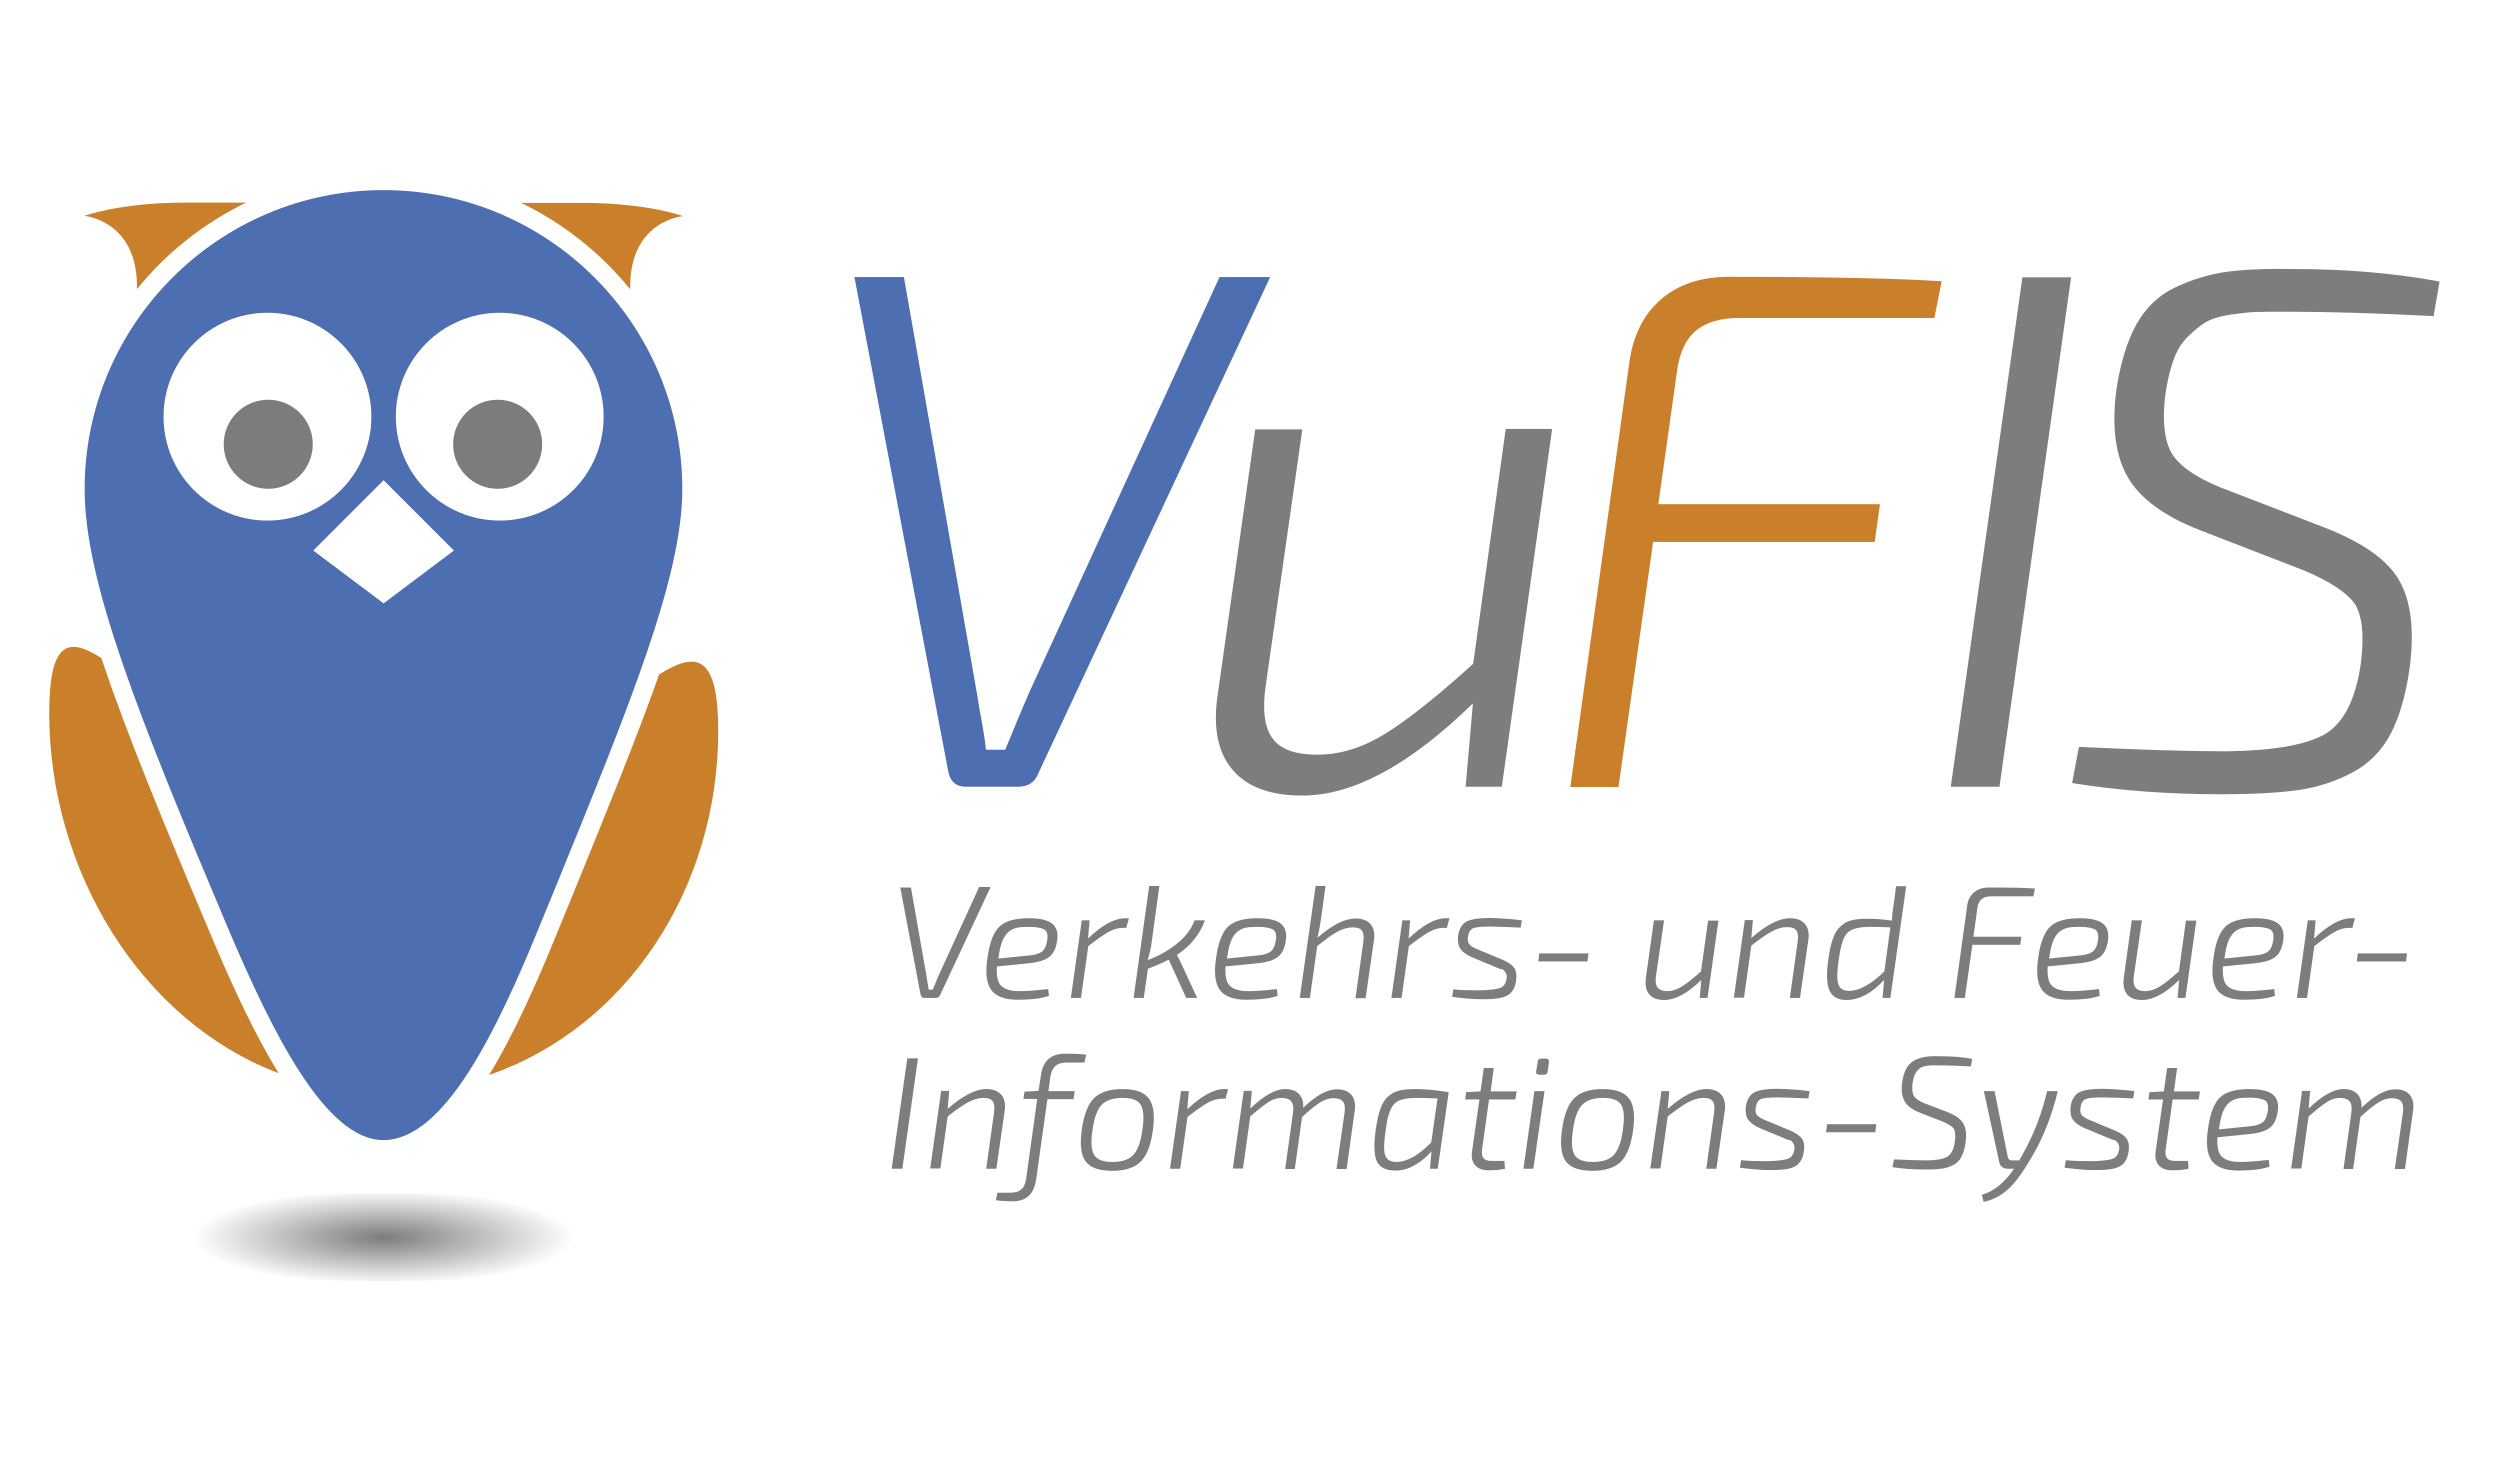 <?xml version="1.0" encoding="utf-8"?>
<!-- Generator: Adobe Illustrator 23.0.1, SVG Export Plug-In . SVG Version: 6.00 Build 0)  -->
<svg version="1.1" id="Ebene_1" xmlns="http://www.w3.org/2000/svg" xmlns:xlink="http://www.w3.org/1999/xlink" x="0px" y="0px"
	 viewBox="0 0 960 560" style="enable-background:new 0 0 960 560;" xml:space="preserve">
<style type="text/css">
	.st0{fill:#CA802A;}
	.st1{fill:#4D6FB1;}
	.st2{fill:url(#SVGID_1_);}
	.st3{fill:#7D7D7C;}
	.st4{fill:#7C7C7C;}
</style>
<g id="eule">
	<g>
		<path class="st0" d="M80.7,358.4c-18-42.5-32.2-77.1-41.8-105.7c-12.8-8.3-20-6.2-20,21.1c0,60.4,35.1,118.3,88.1,138.3
			C98.2,397.9,89.6,379.6,80.7,358.4z"/>
		<path class="st0" d="M253.1,259c-8.6,24.4-20.3,53-34.1,86.9l-5.3,12.9c-8,19.7-16.6,38.8-25.9,54c52.9-18.3,88-71.8,88-132.1
			C275.8,251.4,267.5,249.9,253.1,259z"/>
	</g>
	<path class="st1" d="M147.3,73C84,73,32.5,124.5,32.5,187.8c0,35.7,20.7,87.2,54.7,167.8c17.2,40.6,37.7,82.2,60,82.2
		c23.3,0,43.3-41.3,59.8-81.7l5.3-12.9c29.9-73.3,49.7-121.7,49.7-155.4C262,124.5,210.6,73,147.3,73z M62.8,160
		c0-22,17.9-39.9,39.9-39.9s39.9,17.9,39.9,39.9c0,22-17.9,39.9-39.9,39.9S62.8,182.1,62.8,160z M147.3,231.7l-27-20.3l27-27l27,27
		L147.3,231.7z M191.9,199.9c-22,0-39.9-17.9-39.9-39.9c0-22,17.9-39.9,39.9-39.9s39.9,17.9,39.9,39.9
		C231.8,182.1,213.9,199.9,191.9,199.9z"/>
	<g id="Layer_7_2_">
		
			<radialGradient id="SVGID_1_" cx="177.983" cy="475.129" r="60.95" gradientTransform="matrix(1.2 0 0 0.3 -66.275 332.614)" gradientUnits="userSpaceOnUse">
			<stop  offset="0" style="stop-color:#7C7C7C"/>
			<stop  offset="1" style="stop-color:#7C7C7C;stop-opacity:0"/>
		</radialGradient>
		<path class="st2" d="M45.9,475.1c0-9.3,45.4-16.9,101.4-16.9s101.4,7.6,101.4,16.9c0,9.3-45.4,16.9-101.4,16.9
			S45.9,484.5,45.9,475.1z"/>
	</g>
	<path class="st0" d="M242,111.1c0-0.4,0-0.7,0-1.1c0-25.4,20.3-27,20.3-27s-13.5-5.1-38.9-5.1c-7.4,0-15.5,0-23.3,0
		C216.4,85.8,230.7,97.2,242,111.1z"/>
	<path class="st0" d="M52.6,110c0,0.3,0,0.7,0,1c11.3-13.9,25.6-25.3,41.9-33.2c-7.8,0-15.9,0-23.3,0c-25.4,0-38.8,5.1-38.8,5.1
		S52.6,84.6,52.6,110z"/>
</g>
<g id="schriftzug">
	<path class="st1" d="M487.7,106.5l-89,190.5c-1.3,3.4-3.9,5.1-7.7,5.1h-20.1c-3.8,0-6.1-2-6.8-6l-36-189.7h19l28.1,160.2
		c0.2,1.5,0.6,3.7,1.1,6.7c0.6,2.9,1,5.6,1.4,7.9c0.4,2.4,0.7,4.6,0.9,6.7h7.4c3.4-8.3,6.5-15.8,9.4-22.4l72.9-159.1H487.7z"/>
	<path class="st3" d="M596,164.9l-19.3,137.2h-13.9l2.8-32c-24.2,23.6-46,35.4-65.5,35.4c-12.3,0-21.2-3.3-26.8-9.9
		c-5.6-6.6-7.5-16-5.8-28.1L482,164.9h18.1L486,263.5c-1.3,9.3-0.4,16,2.7,20.1c3.1,4.2,8.8,6.2,17.2,6.2c8.7,0,17.4-2.7,26.1-8.1
		c8.7-5.4,19.9-14.3,33.7-26.8l12.5-90.2H596z"/>
	<path class="st0" d="M742.8,122.1h-75.1c-7.2,0-12.7,1.7-16.6,5c-3.9,3.3-6.3,8.6-7.2,16l-7.1,50.5h85.1l-2,14.5h-85.1l-13.3,94.1
		H603l22.7-163.3c1.5-10.4,5.6-18.4,12.3-24.1c6.7-5.7,15.4-8.5,25.9-8.5c37.2,0,64.5,0.6,81.7,1.7L742.8,122.1z"/>
	<path class="st3" d="M767.8,302.1h-18.7l27.5-195.6h18.7L767.8,302.1z"/>
	<path class="st3" d="M884.6,219l-40.3-15.6c-13.4-5.3-22.5-12-27.2-20.1c-4.7-8.1-6.2-19.1-4.5-32.9c1.5-10.6,4.1-19.1,7.7-25.7
		c3.6-6.5,8.6-11.3,14.9-14.3c6.3-3,12.9-5,19.6-6c6.7-0.9,15.4-1.3,25.9-1.1c20.2,0,38.9,1.6,56.1,4.8l-2.3,13.3
		c-21-1.1-39.7-1.7-56.1-1.7c-5.5,0-9.6,0-12.3,0.1c-2.7,0.1-6.1,0.5-10.2,1.1c-4.1,0.7-7.1,1.7-9.2,3c-2.1,1.3-4.3,3.2-6.7,5.5
		c-2.4,2.4-4.2,5.4-5.5,9.2c-1.3,3.8-2.4,8.3-3.1,13.6c-1.1,10-0.2,17.4,2.7,22.1c2.9,4.7,9.2,9.1,18.9,13l39.7,15.3
		c14.6,5.7,24.1,12.4,28.6,20.3c4.5,7.8,5.9,19,4,33.6c-1.5,10.6-4,19.1-7.4,25.5c-3.4,6.4-8.3,11.3-14.7,14.7
		c-6.4,3.4-13.3,5.6-20.7,6.7c-7.4,1-17.1,1.6-29.2,1.6c-20.4,0-39.6-1.4-57.6-4.3l2.6-13.9c22.9,1.1,41.7,1.7,56.4,1.7
		c18-0.2,30.6-2.4,37.9-6.5c7.3-4.2,12-13.3,14-27.5c1.3-10.6,0.5-18.1-2.4-22.7C901.1,227.5,894.6,223.2,884.6,219z"/>
	<g>
		<path class="st3" d="M380.3,340.8L361,382.1c-0.3,0.7-0.8,1.1-1.7,1.1H355c-0.8,0-1.3-0.4-1.5-1.3l-7.8-41.1h4.1l6.1,34.7
			c0,0.3,0.1,0.8,0.2,1.4c0.1,0.6,0.2,1.2,0.3,1.7c0.1,0.5,0.1,1,0.2,1.4h1.6c0.7-1.8,1.4-3.4,2-4.9l15.8-34.5H380.3z"/>
		<path class="st3" d="M402.5,379.8l0.3,2.6c-2.8,1-6.8,1.5-12,1.5c-5,0-8.4-1.3-10.2-3.8s-2.3-6.6-1.4-12.4c0.8-5.9,2.4-9.9,4.7-12
			s6.1-3.1,11.2-3.1c4.3,0,7.3,0.7,9.1,2.2c1.7,1.5,2.3,3.9,1.6,7.2c-0.5,2.7-1.6,4.6-3.2,5.7c-1.6,1.1-4.2,1.9-7.6,2.2l-12.2,1.2
			c-0.2,3.7,0.3,6.2,1.7,7.5c1.4,1.3,3.7,2,7.1,2C394.5,380.6,398.2,380.3,402.5,379.8z M383.2,368.1l11.9-1.2
			c2.3-0.2,3.9-0.7,4.9-1.4c1-0.7,1.7-2,2-3.8c0.5-2.4,0.2-4-0.9-4.7c-1.1-0.7-3.2-1.1-6.1-1.1c-2,0-3.5,0.1-4.7,0.4
			c-1.2,0.3-2.3,0.9-3.2,1.7c-1,0.9-1.7,2.1-2.3,3.6c-0.6,1.5-1,3.6-1.4,6.2V368.1z"/>
		<path class="st3" d="M433.5,352.6l-1,3.7h-1.4c-1.7,0-3.5,0.5-5.5,1.6c-1.9,1.1-4.5,2.9-7.7,5.4l-2.8,19.9h-3.9l4.2-29.8h3l-0.6,7
			c5.4-5.2,10.2-7.8,14.2-7.8H433.5z"/>
		<path class="st3" d="M458.7,353.4h4c-2,5.5-5.6,9.9-10.8,13.3c0.7,1.1,1.2,2.3,1.7,3.3l6.1,13.2h-4.2l-6.7-14.7
			c-1.9,1-4.6,2.2-8,3.5l-1.6,11.2h-3.9l6-43h3.9l-3,21.9c-0.2,2-0.8,4.2-1.5,6.6c4.4-1.7,8.2-3.8,11.3-6.4
			C455.3,359.7,457.5,356.7,458.7,353.4z"/>
		<path class="st3" d="M490.3,379.8l0.3,2.6c-2.8,1-6.8,1.5-12,1.5c-5,0-8.4-1.3-10.2-3.8s-2.3-6.6-1.4-12.4c0.8-5.9,2.4-9.9,4.7-12
			c2.3-2.1,6.1-3.1,11.2-3.1c4.3,0,7.3,0.7,9.1,2.2c1.7,1.5,2.3,3.9,1.6,7.2c-0.5,2.7-1.6,4.6-3.2,5.7c-1.6,1.1-4.2,1.9-7.6,2.2
			l-12.2,1.2c-0.2,3.7,0.3,6.2,1.7,7.5c1.4,1.3,3.7,2,7.1,2C482.3,380.6,486,380.3,490.3,379.8z M471,368.1l11.9-1.2
			c2.3-0.2,3.9-0.7,4.9-1.4c1-0.7,1.7-2,2-3.8c0.5-2.4,0.2-4-0.9-4.7c-1.1-0.7-3.2-1.1-6.1-1.1c-2,0-3.5,0.1-4.7,0.4
			c-1.2,0.3-2.3,0.9-3.2,1.7c-1,0.9-1.7,2.1-2.3,3.6c-0.6,1.5-1,3.6-1.4,6.2V368.1z"/>
		<path class="st3" d="M509,340.2l-1.7,12.5c-0.4,2.5-0.8,5-1.4,7.4c5.7-5,10.6-7.4,14.6-7.4c2.6,0,4.5,0.7,5.8,2.2
			c1.2,1.4,1.7,3.5,1.3,6.1l-3.2,22.3h-3.9l3-21.5c0.3-2.1,0.1-3.6-0.5-4.4c-0.6-0.9-1.8-1.3-3.6-1.3c-1.9,0-3.8,0.6-5.9,1.7
			c-2,1.1-4.6,3-7.7,5.5l-2.8,19.9h-3.9l6.1-43H509z"/>
		<path class="st3" d="M556.6,352.6l-1,3.7h-1.4c-1.7,0-3.5,0.5-5.5,1.6c-1.9,1.1-4.5,2.9-7.7,5.4l-2.8,19.9h-3.9l4.2-29.8h3l-0.6,7
			c5.5-5.2,10.2-7.8,14.2-7.8H556.6z"/>
		<path class="st3" d="M574.4,371.4l-8.9-3.7c-2.2-0.9-3.7-2-4.6-3.2c-0.9-1.2-1.2-2.9-1-5.1c0.4-2.8,1.6-4.7,3.4-5.6
			c1.9-0.9,4.8-1.3,8.9-1.3c4.3,0.1,8.3,0.4,12.2,0.9l-0.5,2.8c-3.7-0.2-7.6-0.3-11.6-0.4c-3.2,0-5.4,0.2-6.5,0.6
			c-1.1,0.4-1.8,1.5-2.1,3.3c-0.2,1.4,0,2.4,0.6,3c0.6,0.6,1.6,1.3,3.2,1.9l8.9,3.7c2.4,1,4,2,4.9,3.2c0.9,1.1,1.2,2.8,0.9,5
			c-0.2,1.3-0.5,2.4-1,3.3c-0.5,0.9-1.1,1.6-1.8,2.1c-0.7,0.5-1.6,0.9-2.8,1.2c-1.2,0.3-2.4,0.4-3.5,0.5s-2.6,0.1-4.4,0.1
			c-2.8,0-6.5-0.3-11.1-0.9l0.5-2.9c2.5,0.3,5.8,0.4,9.9,0.4c3.9-0.1,6.6-0.4,8-0.9c1.4-0.5,2.2-1.7,2.5-3.4
			c0.2-0.9,0.1-1.7-0.3-2.4c-0.3-0.6-0.8-1.1-1.2-1.4C576.4,372.3,575.6,371.9,574.4,371.4z"/>
		<path class="st3" d="M609.6,369.2h-18.9l0.4-3.1H610L609.6,369.2z"/>
		<path class="st3" d="M659.9,353.4l-4.2,29.8h-3l0.6-6.9c-5.2,5.1-10,7.7-14.2,7.7c-2.7,0-4.6-0.7-5.8-2.2
			c-1.2-1.4-1.6-3.5-1.3-6.1l3.1-22.3h3.9l-3.1,21.4c-0.3,2-0.1,3.5,0.6,4.4c0.7,0.9,1.9,1.4,3.7,1.4c1.9,0,3.8-0.6,5.7-1.8
			c1.9-1.2,4.3-3.1,7.3-5.8l2.7-19.5H659.9z"/>
		<path class="st3" d="M673.1,353.4l-0.6,6.8c5.7-5,10.7-7.6,14.8-7.6c2.6,0,4.5,0.7,5.8,2.2c1.2,1.4,1.7,3.5,1.3,6.1l-3.2,22.3
			h-3.9l3-21.5c0.3-2.1,0.1-3.6-0.5-4.4c-0.6-0.9-1.8-1.3-3.6-1.3c-1.9,0-3.8,0.6-5.9,1.7c-2,1.1-4.6,2.9-7.8,5.4l-2.8,20h-3.9
			l4.2-29.8H673.1z"/>
		<path class="st3" d="M732,340.2l-6.1,43h-3l0.6-6.9c-4.7,5.1-9.6,7.7-14.5,7.7c-3.2,0-5.4-1.2-6.5-3.7c-1.1-2.5-1.2-6.5-0.4-12.1
			c0.5-3.3,1-5.9,1.8-7.9c0.7-2,1.7-3.6,3-4.7c1.2-1.1,2.6-1.9,4.1-2.2c1.5-0.4,3.5-0.6,5.8-0.6c2.9,0,6.1,0.2,9.7,0.7
			c0.1-2.2,0.3-4.1,0.6-5.7l1-7.5H732z M723.6,373l2.3-16.9c-4.3-0.2-6.8-0.2-7.7-0.2c-4.4,0-7.3,0.8-8.8,2.3
			c-1.5,1.5-2.6,4.9-3.3,10.2c-0.7,4.5-0.8,7.6-0.2,9.4c0.5,1.8,1.9,2.7,4.2,2.7C713.9,380.5,718.5,378,723.6,373z"/>
		<path class="st3" d="M780.8,344.2h-16.3c-1.6,0-2.8,0.4-3.6,1.1c-0.8,0.7-1.4,1.9-1.6,3.5l-1.5,10.9h18.4l-0.4,3.1h-18.4
			l-2.9,20.4h-4l4.9-35.4c0.3-2.3,1.2-4,2.7-5.2s3.3-1.8,5.6-1.8c8.1,0,14,0.1,17.7,0.4L780.8,344.2z"/>
		<path class="st3" d="M806,379.8l0.3,2.6c-2.8,1-6.8,1.5-12,1.5c-5,0-8.4-1.3-10.2-3.8c-1.8-2.5-2.3-6.6-1.4-12.4
			c0.8-5.9,2.4-9.9,4.7-12c2.3-2.1,6.1-3.1,11.2-3.1c4.3,0,7.3,0.7,9.1,2.2c1.7,1.5,2.3,3.9,1.6,7.2c-0.5,2.7-1.6,4.6-3.2,5.7
			s-4.2,1.9-7.6,2.2l-12.2,1.2c-0.2,3.7,0.3,6.2,1.7,7.5c1.4,1.3,3.7,2,7.1,2C798,380.6,801.6,380.3,806,379.8z M786.7,368.1
			l11.9-1.2c2.3-0.2,3.9-0.7,4.9-1.4c1-0.7,1.7-2,2-3.8c0.5-2.4,0.2-4-0.9-4.7c-1.1-0.7-3.2-1.1-6.1-1.1c-2,0-3.5,0.1-4.7,0.4
			c-1.2,0.3-2.3,0.9-3.2,1.7c-1,0.9-1.7,2.1-2.3,3.6c-0.6,1.5-1,3.6-1.4,6.2V368.1z"/>
		<path class="st3" d="M843.4,353.4l-4.2,29.8h-3l0.6-6.9c-5.2,5.1-10,7.7-14.2,7.7c-2.7,0-4.6-0.7-5.8-2.2
			c-1.2-1.4-1.6-3.5-1.3-6.1l3.1-22.3h3.9l-3.1,21.4c-0.3,2-0.1,3.5,0.6,4.4c0.7,0.9,1.9,1.4,3.7,1.4c1.9,0,3.8-0.6,5.7-1.8
			c1.9-1.2,4.3-3.1,7.3-5.8l2.7-19.5H843.4z"/>
		<path class="st3" d="M873.3,379.8l0.3,2.6c-2.8,1-6.8,1.5-12,1.5c-5,0-8.4-1.3-10.2-3.8c-1.8-2.5-2.3-6.6-1.4-12.4
			c0.8-5.9,2.4-9.9,4.7-12c2.3-2.1,6.1-3.1,11.2-3.1c4.3,0,7.3,0.7,9.1,2.2c1.7,1.5,2.3,3.9,1.6,7.2c-0.5,2.7-1.6,4.6-3.2,5.7
			c-1.6,1.1-4.2,1.9-7.6,2.2l-12.2,1.2c-0.2,3.7,0.3,6.2,1.7,7.5c1.4,1.3,3.7,2,7.1,2C865.4,380.6,869,380.3,873.3,379.8z
			 M854,368.1l11.9-1.2c2.3-0.2,3.9-0.7,4.9-1.4c1-0.7,1.7-2,2-3.8c0.5-2.4,0.2-4-0.9-4.7c-1.1-0.7-3.2-1.1-6.1-1.1
			c-2,0-3.5,0.1-4.7,0.4c-1.2,0.3-2.3,0.9-3.2,1.7c-1,0.9-1.7,2.1-2.3,3.6c-0.6,1.5-1,3.6-1.4,6.2V368.1z"/>
		<path class="st3" d="M904.3,352.6l-1,3.7h-1.4c-1.7,0-3.5,0.5-5.5,1.6c-1.9,1.1-4.5,2.9-7.7,5.4l-2.8,19.9h-3.9l4.2-29.8h3l-0.6,7
			c5.5-5.2,10.2-7.8,14.2-7.8H904.3z"/>
		<path class="st3" d="M923.9,369.2H905l0.4-3.1h18.9L923.9,369.2z"/>
		<path class="st3" d="M346.5,448.8h-4.1l6-42.4h4.1L346.5,448.8z"/>
		<path class="st3" d="M364.5,419l-0.6,6.8c5.7-5,10.7-7.6,14.8-7.6c2.6,0,4.5,0.7,5.8,2.2c1.2,1.4,1.7,3.5,1.3,6.1l-3.2,22.3h-3.9
			l3-21.5c0.3-2.1,0.1-3.6-0.5-4.4c-0.6-0.9-1.8-1.3-3.6-1.3c-1.9,0-3.8,0.6-5.9,1.7c-2,1.1-4.6,2.9-7.8,5.4l-2.8,20h-3.9l4.2-29.8
			H364.5z"/>
		<path class="st3" d="M416.4,408h-6.3c-2.2,0-3.8,0.4-4.8,1.3c-1,0.8-1.7,2.3-2,4.5l-0.7,5.2h10.1l-0.5,3.1h-10l-4.3,30.7
			c-0.8,5.7-3.8,8.5-9,8.5c-1.9,0-4.1-0.1-6.5-0.4l0.6-2.9h4.7c2,0,3.6-0.4,4.5-1.3c1-0.8,1.6-2.3,1.9-4.5l4.2-30.2h-5.3l0.4-2.8
			l5.4-0.3l0.9-5.8c0.7-5.7,3.9-8.5,9.3-8.5c3.1,0,5.8,0.1,8.1,0.4L416.4,408z"/>
		<path class="st3" d="M420.1,421.7c2.3-2.3,6-3.5,10.9-3.5c5,0,8.3,1.2,10.2,3.7c1.8,2.4,2.3,6.5,1.5,12.2c-0.8,5.7-2.3,9.6-4.7,12
			c-2.3,2.3-6,3.5-10.9,3.5c-5,0-8.4-1.2-10.2-3.6c-1.8-2.4-2.3-6.5-1.5-12.2C416.2,428,417.8,424,420.1,421.7z M431,421.6
			c-3.6,0-6.3,0.9-8,2.7c-1.7,1.8-2.9,5.1-3.5,9.8c-0.7,4.6-0.4,7.8,0.7,9.5c1.1,1.7,3.4,2.6,7,2.6c3.6,0,6.3-0.9,8-2.7
			c1.7-1.8,2.9-5.1,3.5-9.8c0.7-4.6,0.4-7.8-0.7-9.5C436.9,422.4,434.6,421.6,431,421.6z"/>
		<path class="st3" d="M471.6,418.2l-1,3.7h-1.4c-1.7,0-3.5,0.5-5.5,1.6c-1.9,1.1-4.5,2.9-7.7,5.4l-2.8,19.9h-3.9l4.2-29.8h3l-0.6,7
			c5.4-5.2,10.2-7.8,14.2-7.8H471.6z"/>
		<path class="st3" d="M480.7,419l-0.6,6.7c5.2-5,9.7-7.5,13.3-7.5c2.4,0,4.2,0.6,5.4,1.9c1.2,1.3,1.8,3,1.6,5.3
			c5-4.8,9.3-7.1,12.9-7.1c2.6,0,4.5,0.7,5.7,2.2c1.2,1.5,1.6,3.5,1.2,6.1l-3.1,22.3h-3.9l3.1-21.5c0.3-2,0.1-3.5-0.6-4.4
			c-0.7-0.9-2-1.3-3.7-1.3c-1.6,0-3.3,0.5-5,1.6c-1.7,1-4,2.9-7,5.6l-2.8,20h-3.7l3-21.5c0.3-2,0.1-3.5-0.6-4.4
			c-0.7-0.9-1.9-1.4-3.8-1.4c-1.6,0-3.3,0.5-5,1.6c-1.7,1.1-4,2.9-7,5.5l-2.8,20h-3.9l4.2-29.8H480.7z"/>
		<path class="st3" d="M552.1,448.8h-3l0.6-6.7c-2,2.3-4.2,4.1-6.6,5.4c-2.4,1.4-4.9,2-7.3,2c-3.6,0-6-1.2-7.1-3.6
			c-1.1-2.4-1.2-6.5-0.4-12.3c0.5-3.3,1.1-5.9,1.8-7.9c0.7-2,1.7-3.6,3-4.7c1.3-1.1,2.7-1.9,4.2-2.2c1.6-0.4,3.6-0.6,6-0.6
			c3.7,0,8.1,0.4,13,1.2L552.1,448.8z M549.6,438.7l2.4-16.9c-4.3-0.2-6.9-0.2-7.6-0.2c-1.9,0-3.4,0.1-4.6,0.3
			c-1.2,0.2-2.2,0.5-3.1,1c-0.9,0.5-1.6,1.2-2.2,2.2c-0.6,1-1,2.2-1.4,3.5c-0.4,1.3-0.7,3.1-1,5.4c-0.7,4.7-0.8,7.9-0.2,9.6
			c0.6,1.7,2,2.6,4.4,2.6C540.4,446.1,544.8,443.6,549.6,438.7z"/>
		<path class="st3" d="M571.8,422.1l-2.7,19.4c-0.2,1.5,0,2.6,0.6,3.3c0.6,0.7,1.6,1,3.1,1h4.9l0.2,3c-1.8,0.4-3.9,0.6-6.2,0.6
			c-2.5,0-4.2-0.7-5.3-2c-1.1-1.3-1.5-3.2-1.1-5.5l2.8-19.7h-5.5l0.4-2.8l5.5-0.3l1.3-9h3.8l-1.2,9h10l-0.5,3.1H571.8z"/>
		<path class="st3" d="M588.8,448.8H585l4.2-29.8h3.9L588.8,448.8z M591.8,406.5h1.8c0.9,0,1.3,0.5,1.2,1.4l-0.5,3.6
			c-0.1,0.8-0.6,1.2-1.4,1.2h-1.8c-0.9,0-1.4-0.5-1.2-1.4l0.6-3.6C590.5,406.9,591,406.5,591.8,406.5z"/>
		<path class="st3" d="M604.5,421.7c2.3-2.3,6-3.5,10.9-3.5s8.4,1.2,10.2,3.7c1.8,2.4,2.3,6.5,1.5,12.2c-0.8,5.7-2.3,9.6-4.7,12
			c-2.3,2.3-6,3.5-10.9,3.5c-5,0-8.4-1.2-10.2-3.6c-1.8-2.4-2.3-6.5-1.5-12.2C600.6,428,602.2,424,604.5,421.7z M615.5,421.6
			c-3.6,0-6.3,0.9-8,2.7c-1.7,1.8-2.9,5.1-3.5,9.8c-0.7,4.6-0.4,7.8,0.7,9.5c1.1,1.7,3.4,2.6,7,2.6c3.6,0,6.3-0.9,8-2.7
			c1.7-1.8,2.9-5.1,3.5-9.8c0.7-4.6,0.4-7.8-0.7-9.5C621.4,422.4,619,421.6,615.5,421.6z"/>
		<path class="st3" d="M641,419l-0.6,6.8c5.7-5,10.7-7.6,14.8-7.6c2.6,0,4.5,0.7,5.8,2.2c1.2,1.4,1.7,3.5,1.3,6.1l-3.2,22.3h-3.9
			l3-21.5c0.3-2.1,0.1-3.6-0.5-4.4c-0.6-0.9-1.8-1.3-3.6-1.3c-1.9,0-3.8,0.6-5.9,1.7c-2,1.1-4.6,2.9-7.8,5.4l-2.8,20h-3.9L638,419
			H641z"/>
		<path class="st3" d="M684.9,437l-8.9-3.7c-2.2-0.9-3.7-2-4.6-3.2c-0.9-1.2-1.2-2.9-1-5.1c0.4-2.8,1.6-4.7,3.4-5.6
			c1.9-0.9,4.8-1.3,8.9-1.3c4.3,0.1,8.3,0.4,12.2,0.9l-0.5,2.8c-3.7-0.2-7.6-0.3-11.6-0.4c-3.2,0-5.4,0.2-6.5,0.6
			c-1.1,0.4-1.8,1.5-2.1,3.3c-0.2,1.4,0,2.4,0.6,3c0.6,0.6,1.6,1.3,3.2,1.9l8.9,3.7c2.4,1,4,2,4.9,3.2c0.9,1.1,1.2,2.8,0.9,5
			c-0.2,1.3-0.5,2.4-1,3.3c-0.5,0.9-1.1,1.6-1.8,2.1c-0.7,0.5-1.6,0.9-2.8,1.2c-1.2,0.3-2.4,0.4-3.5,0.5s-2.6,0.1-4.4,0.1
			c-2.8,0-6.5-0.3-11.1-0.9l0.5-2.9c2.5,0.3,5.8,0.4,9.9,0.4c3.9-0.1,6.6-0.4,8-0.9c1.4-0.5,2.2-1.7,2.5-3.4
			c0.2-0.9,0.1-1.7-0.3-2.4c-0.3-0.6-0.8-1.1-1.2-1.4C686.9,437.9,686,437.5,684.9,437z"/>
		<path class="st3" d="M720.1,434.8h-18.9l0.4-3.1h18.9L720.1,434.8z"/>
		<path class="st3" d="M746,430.7l-8.7-3.4c-2.9-1.1-4.9-2.6-5.9-4.4c-1-1.8-1.4-4.1-1-7.1c0.3-2.3,0.9-4.2,1.7-5.6s1.9-2.4,3.2-3.1
			c1.4-0.7,2.8-1.1,4.2-1.3c1.5-0.2,3.3-0.3,5.6-0.2c4.4,0,8.4,0.3,12.2,1l-0.5,2.9c-4.5-0.2-8.6-0.4-12.2-0.4c-1.2,0-2.1,0-2.7,0
			c-0.6,0-1.3,0.1-2.2,0.2c-0.9,0.1-1.5,0.4-2,0.6c-0.5,0.3-0.9,0.7-1.4,1.2c-0.5,0.5-0.9,1.2-1.2,2c-0.3,0.8-0.5,1.8-0.7,3
			c-0.2,2.2-0.1,3.8,0.6,4.8c0.6,1,2,2,4.1,2.8l8.6,3.3c3.2,1.2,5.2,2.7,6.2,4.4c1,1.7,1.3,4.1,0.9,7.3c-0.3,2.3-0.9,4.1-1.6,5.5
			c-0.7,1.4-1.8,2.5-3.2,3.2s-2.9,1.2-4.5,1.4c-1.6,0.2-3.7,0.3-6.3,0.3c-4.4,0-8.6-0.3-12.5-0.9l0.6-3c5,0.2,9,0.4,12.2,0.4
			c3.9,0,6.6-0.5,8.2-1.4c1.6-0.9,2.6-2.9,3-6c0.3-2.3,0.1-3.9-0.5-4.9C749.6,432.6,748.2,431.6,746,430.7z"/>
		<path class="st3" d="M786.1,419h4.1c-2.3,9.5-5.6,17.9-10,25.3c-3.2,5.5-6.1,9.6-8.9,12.2c-2.8,2.6-6,4.3-9.6,5l-0.7-2.7
			c4.6-1.3,8.7-4.6,12.4-10h-2.5c-0.8,0-1.5-0.2-2.1-0.7c-0.6-0.5-1-1.1-1.1-1.9l-5.9-27.2h4.1l5.1,25.3c0.2,0.9,0.7,1.3,1.5,1.3
			h2.9l1.4-2.5C780.9,435.8,784,427.8,786.1,419z"/>
		<path class="st3" d="M809.6,437l-8.9-3.7c-2.2-0.9-3.7-2-4.6-3.2c-0.9-1.2-1.2-2.9-1-5.1c0.4-2.8,1.6-4.7,3.4-5.6
			c1.9-0.9,4.8-1.3,8.9-1.3c4.3,0.1,8.3,0.4,12.2,0.9l-0.5,2.8c-3.7-0.2-7.6-0.3-11.6-0.4c-3.2,0-5.4,0.2-6.5,0.6s-1.8,1.5-2.1,3.3
			c-0.2,1.4,0,2.4,0.6,3c0.6,0.6,1.6,1.3,3.2,1.9l8.9,3.7c2.4,1,4,2,4.9,3.2c0.9,1.1,1.2,2.8,0.9,5c-0.2,1.3-0.5,2.4-1,3.3
			c-0.5,0.9-1.1,1.6-1.8,2.1c-0.7,0.5-1.6,0.9-2.8,1.2c-1.2,0.3-2.4,0.4-3.5,0.5c-1.1,0.1-2.6,0.1-4.4,0.1c-2.8,0-6.5-0.3-11.1-0.9
			l0.5-2.9c2.5,0.3,5.8,0.4,9.9,0.4c3.9-0.1,6.6-0.4,8-0.9c1.4-0.5,2.2-1.7,2.5-3.4c0.2-0.9,0.1-1.7-0.3-2.4
			c-0.3-0.6-0.8-1.1-1.2-1.4C811.7,437.9,810.8,437.5,809.6,437z"/>
		<path class="st3" d="M834.3,422.1l-2.7,19.4c-0.2,1.5,0,2.6,0.6,3.3c0.6,0.7,1.6,1,3.1,1h4.9l0.2,3c-1.8,0.4-3.9,0.6-6.2,0.6
			c-2.5,0-4.2-0.7-5.3-2c-1.1-1.3-1.5-3.2-1.1-5.5l2.8-19.7H825l0.4-2.8l5.5-0.3l1.3-9h3.8l-1.2,9h10l-0.5,3.1H834.3z"/>
		<path class="st3" d="M871.2,445.4l0.3,2.6c-2.8,1-6.8,1.5-12,1.5c-5,0-8.4-1.3-10.2-3.8c-1.8-2.5-2.3-6.6-1.4-12.4
			c0.8-5.9,2.4-9.9,4.7-12c2.3-2.1,6.1-3.1,11.2-3.1c4.3,0,7.3,0.7,9.1,2.2c1.7,1.5,2.3,3.9,1.6,7.2c-0.5,2.7-1.6,4.6-3.2,5.7
			s-4.2,1.9-7.6,2.2l-12.2,1.2c-0.2,3.7,0.3,6.2,1.7,7.5c1.4,1.3,3.7,2,7.1,2C863.2,446.2,866.8,445.9,871.2,445.4z M851.9,433.7
			l11.9-1.2c2.3-0.2,3.9-0.7,4.9-1.4c1-0.7,1.7-2,2-3.8c0.5-2.4,0.2-4-0.9-4.7c-1.1-0.7-3.2-1.1-6.1-1.1c-2,0-3.5,0.1-4.7,0.4
			c-1.2,0.3-2.3,0.9-3.2,1.7c-1,0.9-1.7,2.1-2.3,3.6c-0.6,1.5-1,3.6-1.4,6.2V433.7z"/>
		<path class="st3" d="M887.1,419l-0.6,6.7c5.2-5,9.7-7.5,13.3-7.5c2.4,0,4.2,0.6,5.4,1.9c1.2,1.3,1.8,3,1.6,5.3
			c5-4.8,9.3-7.1,12.9-7.1c2.6,0,4.5,0.7,5.7,2.2c1.2,1.5,1.6,3.5,1.2,6.1l-3.1,22.3h-3.9l3.1-21.5c0.3-2,0.1-3.5-0.6-4.4
			c-0.7-0.9-2-1.3-3.7-1.3c-1.6,0-3.3,0.5-5,1.6c-1.7,1-4,2.9-7,5.6l-2.8,20h-3.7l3-21.5c0.3-2,0.1-3.5-0.6-4.4
			c-0.7-0.9-1.9-1.4-3.8-1.4c-1.6,0-3.3,0.5-5,1.6c-1.7,1.1-4,2.9-7,5.5l-2.8,20h-3.9l4.2-29.8H887.1z"/>
	</g>
</g>
<g id="Layer_5_2_">
	<path class="st4" d="M85.9,170.6c0,9.5,7.7,17.1,17.1,17.1c9.5,0,17.1-7.7,17.1-17.1c0-9.5-7.7-17.1-17.1-17.1
		C93.5,153.5,85.9,161.2,85.9,170.6z"/>
	<path class="st4" d="M174,170.6c0,9.5,7.7,17.1,17.1,17.1c9.5,0,17.1-7.7,17.1-17.1c0-9.5-7.7-17.1-17.1-17.1
		C181.6,153.5,174,161.2,174,170.6z"/>
</g>
</svg>
